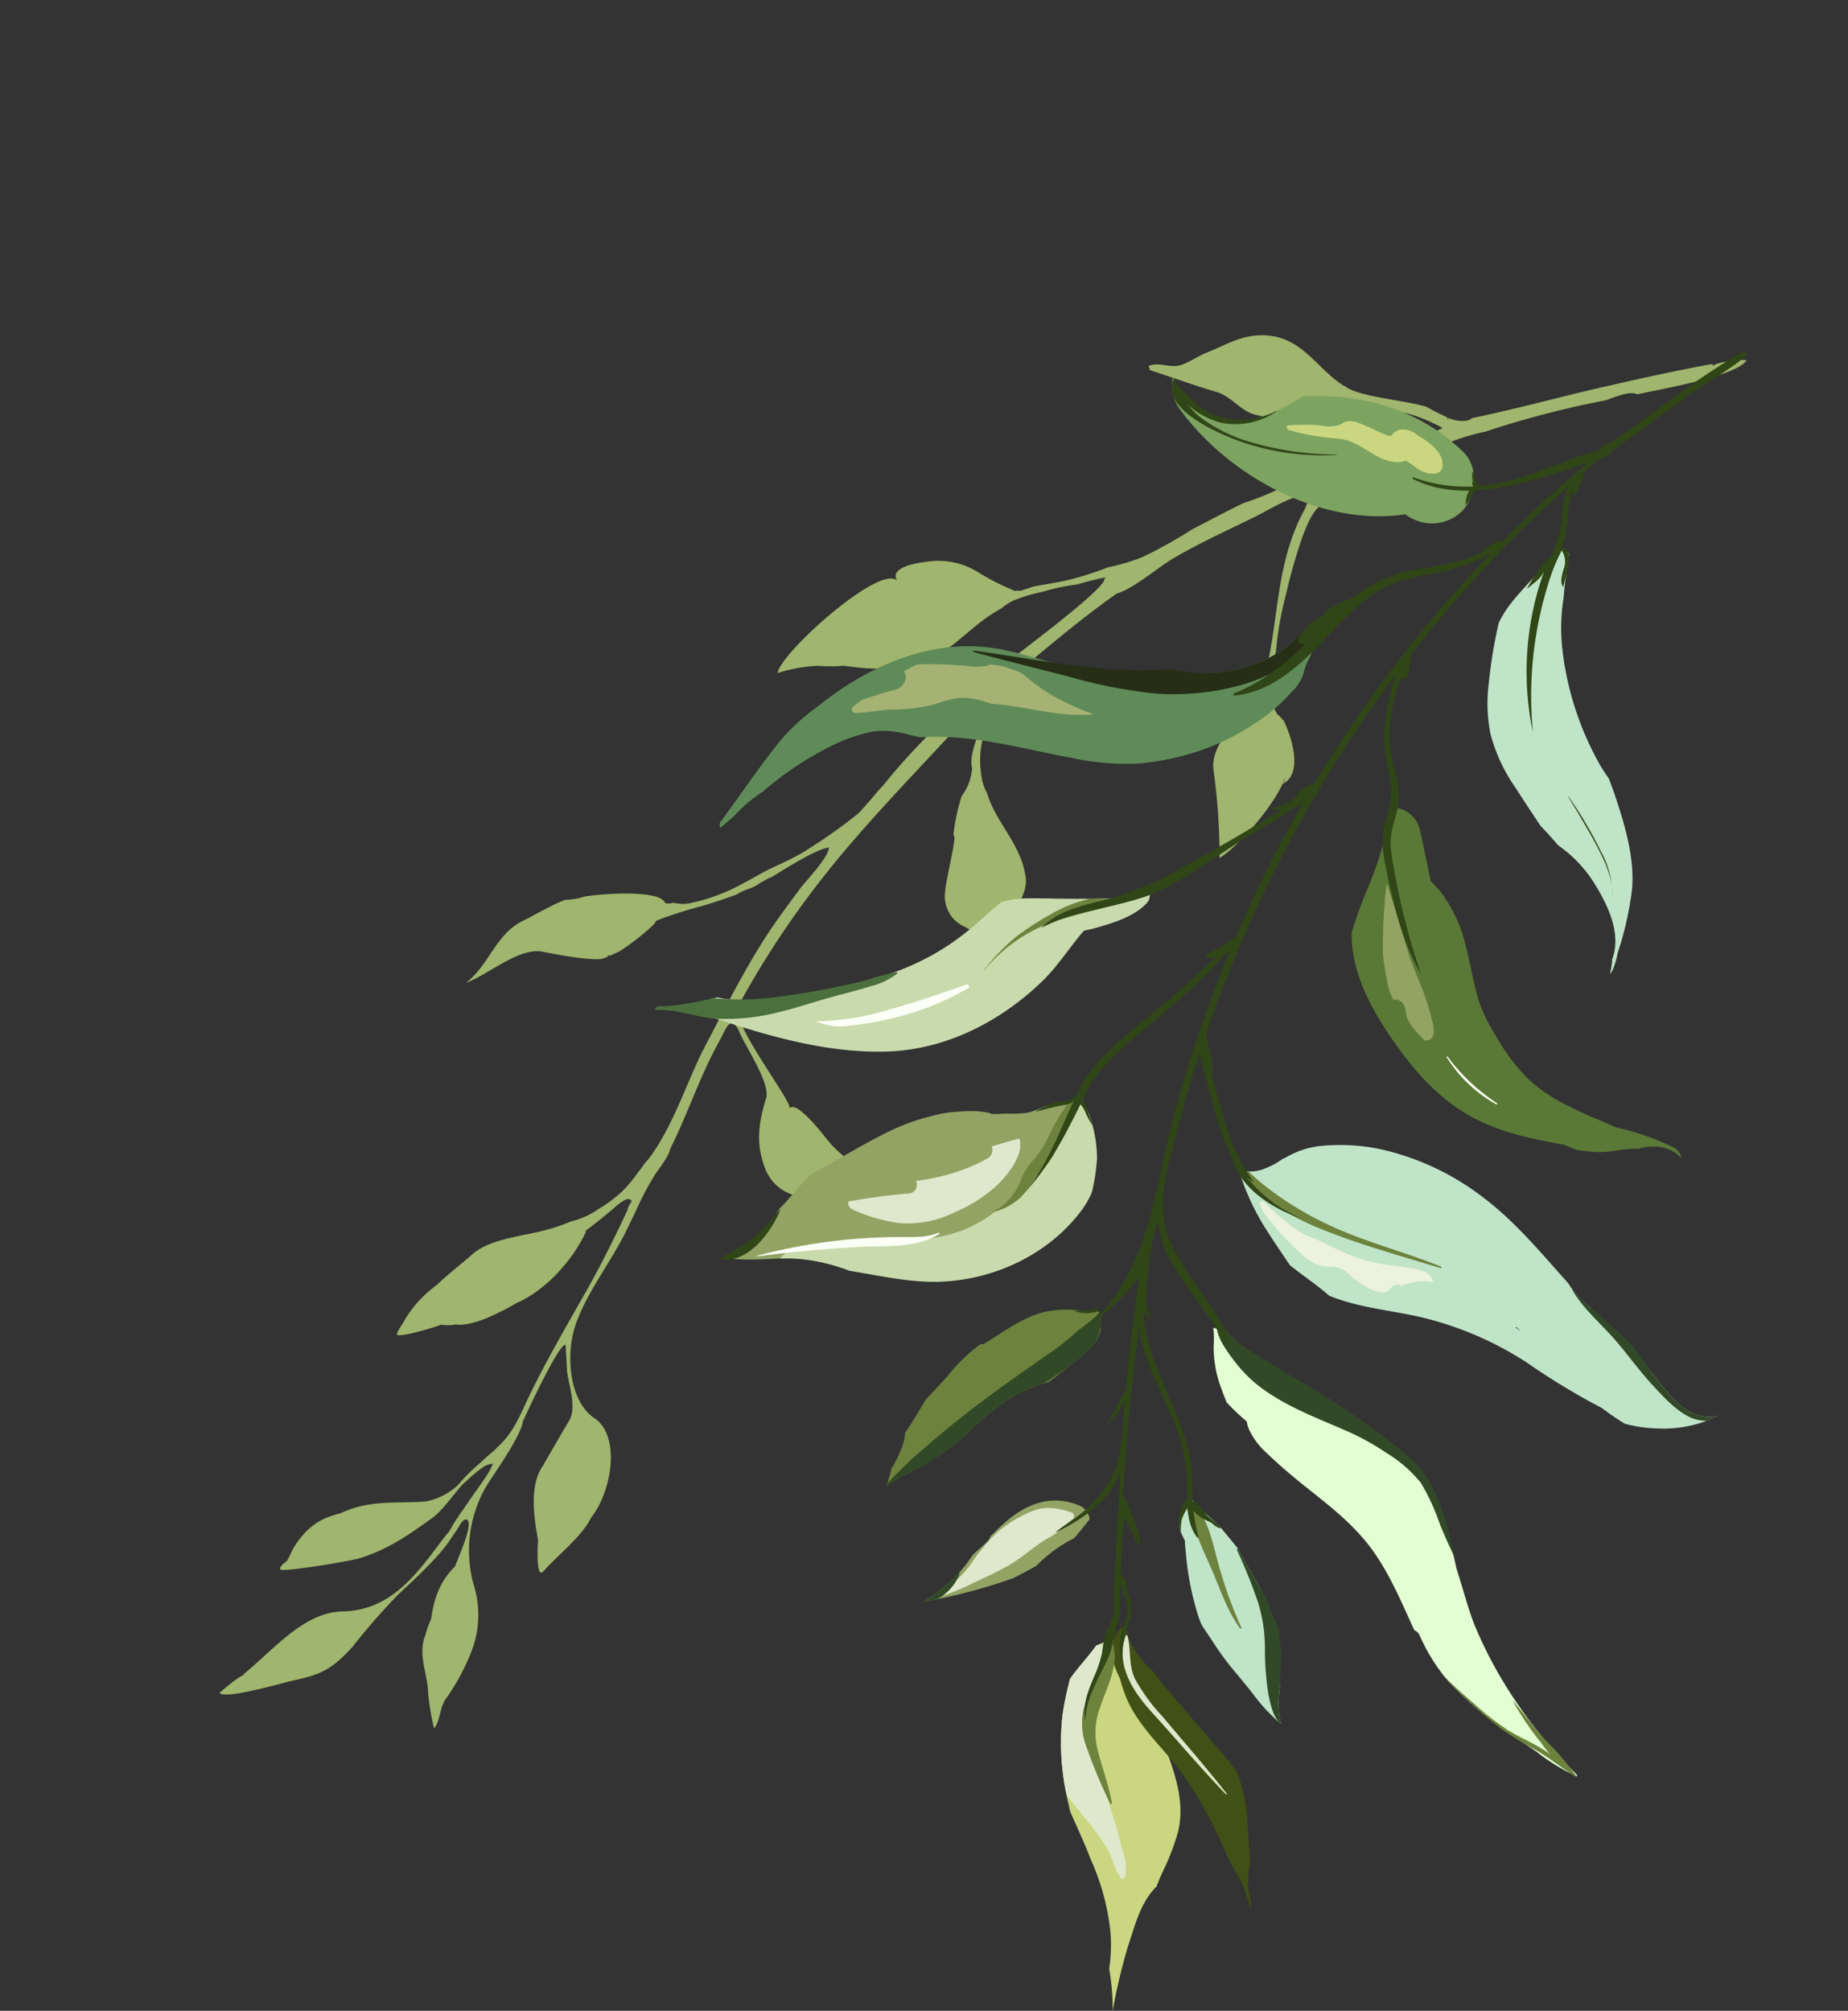 <svg xmlns="http://www.w3.org/2000/svg" width="275.351" height="299.549" viewBox="0 0 275.351 299.549">
  <rect x="0" y="0" width="275.351" height="299.549" fill="#333333" stroke="none"/>
  <g id="组_271" data-name="组 271" transform="translate(-454.762 -3284.606)">
    <path id="路径_2448" data-name="路径 2448" d="M15.17,60.55c3.228-1.461,6.513-2.752,9.79-4.342,2.1-.837,4.248-.213,6.206-1.171a20.128,20.128,0,0,0,3.847-2.667,28.01,28.01,0,0,1,2.224-3.677,23.393,23.393,0,0,1,4.1-4.548c.327-.292.659-.576.993-.858,1.068-.632,2.155-1.215,3.192-1.919.735-.5,1.376-1.106,2.151-1.531a23.77,23.77,0,0,1,2.6-1.154,31.92,31.92,0,0,1,3.06-.923c-.511,1.5-3.2,7.024-3.679,6.946-1.436,2.716-2.933,5.381-4.382,8.081a26.408,26.408,0,0,1-1.5,3.735l.518.245a.7.7,0,0,0-.718.157c-.521,1.024-1.095,2.021-1.714,3.005l-.534.849a45.713,45.713,0,0,1-2.577,5.224C37.316,69.54,36.1,72.968,35.7,73.99a71.125,71.125,0,0,1-2.707,7.939,28.869,28.869,0,0,1-2.828,4.635,48.584,48.584,0,0,1-2.805,4.873c-1.081,1.646-2.367,3.126-3.534,4.7-.331.573-.66,1.149-.985,1.733a3.764,3.764,0,0,1-.424.336.919.919,0,0,1-.721.413,33.8,33.8,0,0,1-5.256,1.4,11.214,11.214,0,0,0-6.987,4.107c-1.3,1.469-3.4,4.377-1.257,4.945-3.627-.374-5.776,19.674-4.066,22.136A22.685,22.685,0,0,1,7.9,126.353a21.094,21.094,0,0,0,2.822-2.548c.37-.271,4.586-3.046,4.424-3.762.016-.085,1.4-1.713,1.872-2.212a14.816,14.816,0,0,0,3.723-7.328c.541-3.323.693-5.91,1.726-8.747a6.569,6.569,0,0,1,.566-2.09l-.216.057a.747.747,0,0,0,.265-.17,21.812,21.812,0,0,1,2.246-3.7A31.491,31.491,0,0,1,28.489,91.5a41.873,41.873,0,0,1,2.564-3.779,1.457,1.457,0,0,0-.173.417c1.278.641-2.176,17.277-2.4,19-1.095,8.519-1.964,17.61-1.45,26.094-.089,1.208.072,2.4.031,3.607a8.265,8.265,0,0,1,0,1.044,3.175,3.175,0,0,1-.033,1,78.458,78.458,0,0,1-2.24,9.72c-.5,1.58-1.144,3.047-1.789,4.561s-1.082,3.076-1.669,4.6a28.254,28.254,0,0,1-4.029,7.748,5.838,5.838,0,0,1-1.768,1.476c-.458.606-.82.945-1.017.858-1.811-.8-7.23,4.612-9.431,7.268a9.346,9.346,0,0,1-.94,1.371c0,.008,0,.021,0,.025s-.006-.01-.01-.016c-.089.109-.177.215-.265.314a7.75,7.75,0,0,1-.657.67c-1.055,2.078-1.754,4.456-2.6,6.579-1.667,4.175.682,8.216-.1,12.489,1.622-3.068,2.288-8.915,5.11-10.894.389-.273,5.713-3.312,7.429-5.15a6.612,6.612,0,0,0,.525-.9.346.346,0,0,0-.121-.276c.113.019.229-.07.345-.235.167-.4.332-.788.506-1.174.762-2.4,1.375-7.034,1.089-7.018-.319.017,2.8-5.282,3.5-6.235.989-1.59,1.9-3.213,2.772-4.867a7.839,7.839,0,0,1,.589-1.47c.157-.3.327-.594.469-.9a1.016,1.016,0,0,1,.127-.316c.072-.219.14-.439.209-.66.006-.032.013-.063.019-.1a3.244,3.244,0,0,1,.213-.669l.1-.33a4.508,4.508,0,0,1,.433-1.008c.931-3.239,2.193-7.521,3.365-8.944.977,1.081.781,6.03.912,7.423.327,3.458.65,6.922,1.268,10.3,1.039,5.686,2.553,11.256,3.966,16.783,1.291,5.047,4.291,11.586,4.9,17.5.02.191.037.381.053.571-.074.7.139,1.515.145,2.314q.05.444.089.893c.027-.025.056-.05.081-.075-.028.05-.05.1-.075.153a21.47,21.47,0,0,1,.058,2.832,20.526,20.526,0,0,1-.85,4.245,11.908,11.908,0,0,1-1.8,4.133,29.2,29.2,0,0,1-1.818,3.288c-1.829,2.94-5.644,6.837-5.889,10.527-.048.714-.643,4-.841,6.609-.054.284-.107.568-.151.858a17.2,17.2,0,0,0,.231,6.919,7.387,7.387,0,0,0,.276,1.366.343.343,0,0,0,.074.132c.017.122.036.2.056.207.537.254,2.946-3.645,3.978-5.505.154-.111.308-.222.462-.336a6.854,6.854,0,0,0,1.1-1.108c1.453-.985,2.813-3.538,3.632-5.78a19.1,19.1,0,0,0,.941-2.6c2.068-4.477,1.921-10.611.649-14.752a.326.326,0,0,0-.161-.207c.01-.085.017-.169.03-.253.321-1.557.56-3.13.78-4.7.025-.175.049-.35.073-.524,0-.207.111-.79.165-1.081-.008,0-.014,0-.022,0,.232-.635.294-1.454,1.029-1.336.247.04.086.913.494,1.378q.072.233.154.509c1.276,4.261,2.478,8.5,3.432,12.907,1.272,5.782,2.475,11.54,4.122,17.176.789,2.7,1.765,5.106,1.572,8.134-.025.389-.045.824-.064,1.29-.216,1.237-.277,2.576-.438,3.743a25.421,25.421,0,0,0-.125,3.667,9.749,9.749,0,0,1-1.922,4.979c-2.593,2.746-5.688,4.894-7.594,8.4-.119.23-.405.8-.73,1.49a16.24,16.24,0,0,0-1.139,1.994,9.349,9.349,0,0,0-.8,3.97,12.3,12.3,0,0,0,.257,2.5c.148.716.431,1.39.555,2.11-.15.682-.233,1.412.11,1.577.439.211,6.755-7.675,7.609-9.067,2.255-3.675,3.2-7.6,4.11-11.924.342-1.62.022-4.1-.016-6.47.1-1.04.175-2.084.362-3.121.069-.38.166-.812.263-1.269a3.922,3.922,0,0,1,.653-1.023c.618,1.043.819,5.042,1.3,7.913a10.085,10.085,0,0,0,.2,1.577,10.2,10.2,0,0,0,.246,1.488c.049.19.1.495.181.788.045,1.933.334,3.865.415,5.785.336,5.437-.3,10.06-4.256,13.774-4.257,3.994-3.8,11.324-4.7,16.861l.263-.28c-.6.644-1.073,4.707-1.04,4.709,1.375.066,5.95-7.4,7.033-8.9,2.552-3.536,3.021-5.18,3.086-9.422h0a100.6,100.6,0,0,1-.158-10.291c.136-1.824.829-8.013.3-11.289-.03-.257-.072-.521-.116-.811a15.744,15.744,0,0,0-.287-1.845q-.03-.328-.086-.646a4.288,4.288,0,0,1,.1-.474c1.14-1.372,3.159,5.223,3.584,6.181-.213,3.356,1.011,5.839,2.608,8.233a13.8,13.8,0,0,0,.944,2.322c1.114,2.992,4.148,4.068,6.1,6.154a36.337,36.337,0,0,0,4.176,3.315c-.018-1.386-1.413-2.748-1.63-4.348a32.915,32.915,0,0,0-1.9-7.89,15.061,15.061,0,0,0-6.565-7.709,19.173,19.173,0,0,1-8.234-11.923c-.482-2.492-1.217-9.955-2.752-11.368l.286.263c-.508-1.427-3.837-12.5-2.863-12.59l2.848,2.831c1.471,1.27,4.657,2.958,5.094,5.215.471,2.435,1.04,4.965,1.54,7.448,0-.159,0-.318,0-.48.037,4.024,4.486,7.424,6.971,9.389.175.231,3.676,4.719,3.657,2.819-.033-3.331.832-7.747-.13-10.854.019.061.039.122.056.184-.307-4.924-4.829-11.992-9.531-11.32-4.328.619-9.126-3.755-11.1-7.784-2.247-4.589-2.616-11.171-4.1-16.228q-.322-1.1-.631-2.2l-.154-.55a44.377,44.377,0,0,1-1.609-6.3c-.022-.178-.043-.364-.066-.553-.176-1.519-.376-3.328-1-4.053.052.06.1.122.157.183-1.583-5.7-3.938-10.887-5.3-16.832-.4-1.756-1.444-3.917,1.008-3.04,2.12,1.12,8.877,2.633,9.907,4.846,1.615,3.468,3.3,6,6.823,7.826,6.218,3.1,11.512-3.922,14.509-10.056-3.708.392-6.775,1.307-10.451.7-.972-.16-7.526-1.369-7.274.337.178-.966-14.817-3.57-15.87-6.125A136.231,136.231,0,0,1,29.8,152.9c-1.073-11.619-.489-22.733-.377-34.438l-.175.949c.3-1.654.125-3.486.782-5.032,2.154,1.117,2.754,6.378,5.1,7.95a7.718,7.718,0,0,1,1.64,4.14,28.9,28.9,0,0,0,2.96,5.121c.66-.361,4.125,7.027,5.578,8.057a4.914,4.914,0,0,0,4.87.982c4.013-1.064,7.5,1.605,11.336,1.918a17.951,17.951,0,0,1-6.464-6.493c-1.37-2.287-1.09-5.264-3.068-6.951-3.857-3.292-8.687-3.017-12.748-5.529a1.04,1.04,0,0,1-.254-.068,7.559,7.559,0,0,1-2.354-1.516,13.494,13.494,0,0,1-4.442-7.107c-1.258-2.314-2.163-4.691-1.8-6.238,1-6.662,1.868-13.519,3.379-20.077,1.379-2.2,1.911-6.854,2.745-9.5,1.391-4.419,3.3-8.7,4.994-13,1.083-2.75,3.393-10.675,4.754-5.195C48.471,69.8,54.772,75.725,58.6,83.436h0c.345.589.72,1.155,1.035,1.768h0q.274.7.55,1.41h0c-.626,3.616-.975,9.49,1.874,11.864a93.593,93.593,0,0,1,9.448,9.149c1.041-3.861.729-11.85-.742-15.435a1.568,1.568,0,0,1,.333.952c1.26-3.074-3.239-5.913-6.181-7.14a5.56,5.56,0,0,1-.9-.087.885.885,0,0,1-.552,0,5.3,5.3,0,0,1-2.646-1.833c-.7-.837-1.546-1.493-2.2-2.38a19.782,19.782,0,0,1-1.494-2.619A50.126,50.126,0,0,1,52.58,71.8a79.01,79.01,0,0,1-4-8.211c-.527-1.452-1.486-3.729-.954-5.5a23.734,23.734,0,0,1,2.241-9.341,65.705,65.705,0,0,1,4.765-8.216,37.037,37.037,0,0,1,3.825-6.656,139.425,139.425,0,0,1,10.1-15.324l.117-.155c.985-1.963,1.956-3.585,2.823-3.732.1-.13.2-.261.3-.391,2.261-3.134,8.859-11.553,8.457-14.27-.246-.178-3.561,3.543-3.074,3.946-.415-.344-.461.069-.857.486l.521.676-.521-.676c-3.963,5.2-7.773,10.586-11.521,15.994-.8,1.159-6.311,9.47-9.194,13.3a1.38,1.38,0,0,1-.331.826,4.928,4.928,0,0,1-2.332,1.525c.091.1.178.2.266.295l-.016,0a1.2,1.2,0,0,0-.451-.23c-.352.116-.712.217-1.072.322-.78.228-1.567.415-2.352.606-3.723,1.9-8.806,5.9-11.17,5.8l.247.04c-4.894.951-9.857-1.429-14.335,2.624-2.346,2.122-2.958,4.592-4.377,7.435-.533,1.07-.981,2.868-1.59,3.895-.9,1.524-2.666,1.729-3.5,3.337Z" transform="translate(655.348 3284.606) rotate(42)" fill="#a0b56d"/>
    <g id="组_209" data-name="组 209" transform="translate(671.677 3650.245) rotate(-150)">
      <g id="组_203" data-name="组 203" transform="translate(34.798 31.674)">
        <path id="路径_2395" data-name="路径 2395" d="M396.358,363.482c.342-1.684.593-3.387.793-5.1.439-3.745.738-7.516,1.162-11.266a.807.807,0,0,0-.414-.831q-.444,1.235-.876,2.477a23.7,23.7,0,0,1-1.525,4.564c-.114.242-.234.479-.358.713A48.893,48.893,0,0,1,389.3,365.67a24.983,24.983,0,0,1-3.931,4.4,13.059,13.059,0,0,1-5.006,2.3c-.494.146-.985.3-1.474.463a39.451,39.451,0,0,1-3.648,2.132c-5.587,2.87-11.674,4.437-17.625,6.557a38.568,38.568,0,0,0-8.94,4.236,39.612,39.612,0,0,0-7.254,6.59,36.33,36.33,0,0,0-5.547,8.989,25.972,25.972,0,0,0-1.62,5.265,5.768,5.768,0,0,0,.053,3.58,8.739,8.739,0,0,1,.224,1.851,2.6,2.6,0,0,0,2.038,2.588,2.9,2.9,0,0,0,.884.06c1.012-5.332,5.209-10.162,10.481-12.9.757-.521,1.565-.991,2.331-1.487,1.227-.8,2.5-1.529,3.765-2.282.252-.151.5-.305.754-.455-.062.037.439-.249.664-.38s.7-.374.639-.343q.582-.3,1.174-.591A72.884,72.884,0,0,1,365.267,393q.949-.328,1.914-.618c.368-.11.737-.214,1.107-.317l.21-.06.26-.066c1.9-.485,3.821-.941,5.68-1.546a26.609,26.609,0,0,0,8.662-4.764c5.332-4.411,8.9-10.291,11.325-16.558A34.466,34.466,0,0,0,396.358,363.482Z" transform="translate(-216.638 -222.887)" fill="#5f8b58"/>
        <path id="路径_2396" data-name="路径 2396" d="M390.648,285.349c.274-.254.553-.5.831-.753a1.679,1.679,0,0,0-1.841-2.181c-8.664,1.756-17.4,3.963-24.8,8.513-7.674,4.719-12.615,12.594-14.933,20.851-.868,3.093-.953,6.356-1.573,9.467-.505.452-1.005.909-1.474,1.4-1.91,2-3.973,4.2-4.591,6.9a1.787,1.787,0,0,0,.222,1.228c.367-.322.753-.611,1.085-.861a71.842,71.842,0,0,1,7.719-4.9,8.916,8.916,0,0,1,3.261-1.965c.144-.045.288-.086.432-.125q.492-.281.981-.564a25.787,25.787,0,0,0,4.2-2.655,12.622,12.622,0,0,0,.961-.957c.025-.059.05-.118.073-.178.746-1.931,1.319-3.937,2.053-5.877a36.871,36.871,0,0,1,6.186-10.606,61.627,61.627,0,0,1,8.867-8.63C382.038,290.412,385.816,286.852,390.648,285.349Z" transform="translate(-221.649 -184.046)" fill="#c9daad"/>
        <g id="组_171" data-name="组 171" transform="translate(123.03 131.528)">
          <path id="路径_2397" data-name="路径 2397" d="M348.764,380.336c3.477-2.41,7.32-4.409,10.989-6.54a31.9,31.9,0,0,0,3.82-2.341,3.591,3.591,0,0,0-1.043-4.317.59.59,0,0,0-.949.531c.76,3.142-3.4,4.651-5.606,5.952-1.456.857-2.922,1.7-4.369,2.571a8.08,8.08,0,0,0-2.109,1.472,10.527,10.527,0,0,0-.968,1.922A.574.574,0,0,0,348.764,380.336Z" transform="translate(-348.465 -367.007)" fill="#c9daad"/>
        </g>
        <path id="路径_2398" data-name="路径 2398" d="M349.7,210.284a24.861,24.861,0,0,1,2.924-5.545c-.933.546-1.9,1.045-2.853,1.547-2.4,1.266-4.5,2.923-6.939,4.123a25.748,25.748,0,0,1-6.3,2.067c-1.112.786-2.226,1.572-3.327,2.375a12.879,12.879,0,0,0-1.94.505,18.086,18.086,0,0,0-2.3,1.194,29.3,29.3,0,0,0-4.81,3.152,32.214,32.214,0,0,0-7.5,8.636,27.731,27.731,0,0,0-4,11.759,26.532,26.532,0,0,0,.057,2.835c.062,1.285-.08,2.8.575,3.987.726,1.312,1.77,2.495,2.628,3.754l.025.022a16.924,16.924,0,0,0,1.886,1.349,1.319,1.319,0,0,0,.927-.5q.242-.3.494-.6a1.909,1.909,0,0,0,.557-.283,9.821,9.821,0,0,0,2.593-2.293,11.11,11.11,0,0,1,1.638-1.994,20.516,20.516,0,0,1,2.742-1.723c.533-.328,1.052-.71,1.615-.994.135-.068.213-.111.259-.139a1.08,1.08,0,0,0,.409-.049,14.2,14.2,0,0,0,3.682-1.913,17.213,17.213,0,0,0,3.045-2.378,32.409,32.409,0,0,0,5.026-5.963c1.252-1.879,2.4-3.819,3.528-5.769,1.007-1.744,2.1-3.479,3.092-5.246.673-2.229.872-4.555,1.5-6.794A12.838,12.838,0,0,1,349.7,210.284Z" transform="translate(-203.648 -136.858)" fill="#93a364"/>
        <path id="路径_2399" data-name="路径 2399" d="M293.41,175.584c.009-.042.016-.083.025-.125.053-1.709.044-3.428.164-5.128.018-.261.027-.516.029-.769a5.921,5.921,0,0,1-.579-1.645,18.66,18.66,0,0,1-.32-3.912l-.271-1.015q-.213-.8-.388-1.612c-.045.106-.087.213-.135.318a21.52,21.52,0,0,1-1.945,3.282c-.668,1.562-1.455,3.08-2.256,4.569q-.792,1.471-1.581,2.945-.305.864-.586,1.751a37.434,37.434,0,0,1-3.529,8.764,28.732,28.732,0,0,1-3.127,3.832c-.327.746-.644,1.5-.947,2.258a50.4,50.4,0,0,0-1.871,5.222,4.76,4.76,0,0,0,0,3.214,10.49,10.49,0,0,0,1.327,1.905.947.947,0,0,0,.521.326,7.46,7.46,0,0,1,2.388-1.438,14.4,14.4,0,0,0,4.4-2.829c2.4-2.31,3.694-5.5,5.246-8.336a1.128,1.128,0,0,1,.554-.522,25.972,25.972,0,0,0,1.757-5.934C292.569,178.978,293.044,177.3,293.41,175.584Z" transform="translate(-181.278 -110.504)" fill="#6d823d"/>
        <path id="路径_2400" data-name="路径 2400" d="M255.278,145.035c.131-.486.27-.967.413-1.448a1.332,1.332,0,0,1-.014-.752c.2-.761.439-1.509.7-2.251q.1-.369.2-.739c.007-.158.014-.318.024-.475a20.642,20.642,0,0,1,1.862-7.145c.3-.678.633-1.372,1.013-2.041a81.783,81.783,0,0,0-9.848,9.75q-1.084,1.624-2.065,3.307l-.02.071a21.671,21.671,0,0,1-2.813,6.339c-.21,1.2-.435,2.4-.586,3.618a2.689,2.689,0,0,0,2.592.945C251.814,153.416,254.119,149.336,255.278,145.035Zm-4.032-2.555a.732.732,0,0,0-.056-.064c.09-.124.179-.248.269-.371C251.389,142.189,251.318,142.335,251.246,142.48Z" transform="translate(-162.031 -91.546)" fill="#93a364"/>
        <path id="路径_2401" data-name="路径 2401" d="M171.715,66.107a38.059,38.059,0,0,0-7.444-11.085q-.361-.4-.721-.8c-2.112-1.558-4.263-3.043-6.253-4.671a34.961,34.961,0,0,1-7.838-7.755,23.038,23.038,0,0,1-2.66-4.954,35.346,35.346,0,0,1-3.59-5.173,88.054,88.054,0,0,1,2.806,9.366c.668,3.329,1.688,6.609.8,9.9.109.77.211,1.541.29,2.313a34.7,34.7,0,0,0,1,6.384c1.441,4.875,5.512,7.869,9.277,11.095,1.9,1.629,3.942,3.091,5.948,4.594a26.77,26.77,0,0,0,7.475,4.212c.056.018.109.029.164.046a1.113,1.113,0,0,0,.47.984,2.644,2.644,0,0,1,.285-1.838,7.234,7.234,0,0,1,.821-1.163c.176-2.1.715-4.134.888-6.224A46.179,46.179,0,0,0,171.715,66.107Z" transform="translate(-100.686 -31.674)" fill="#cad680"/>
        <path id="路径_2402" data-name="路径 2402" d="M151.385,111.727a24.907,24.907,0,0,0-2.1-1.882c-3.325-2.648-7.524-3.617-11.423-5.1A55.391,55.391,0,0,1,127.82,99.31c-1.637-1.056-3.155-2.3-4.791-3.349-.927-.6-1.945-1-2.821-1.678a29.664,29.664,0,0,1-2.426-2.1,1.834,1.834,0,0,0-.39-.289c.136.254.279.506.419.759a11.1,11.1,0,0,1,2.935,4.823c1.2,1.846,2.436,3.665,3.616,5.463a25.017,25.017,0,0,0,4.551,5.11c.06.053.118.108.177.162a37.718,37.718,0,0,0,4.635,1.851c3.518,1.19,7,2.433,10.5,3.678a34,34,0,0,1,3.321,1.307c.1.021.2.037.292.06,1.985.459,5.3,1.66,6.512,3.723A1.291,1.291,0,0,0,155,118C155.68,115.315,153.692,113.211,151.385,111.727Z" transform="translate(-84.995 -68.272)" fill="#415015"/>
        <path id="路径_2403" data-name="路径 2403" d="M170.918,179.135a3.888,3.888,0,0,0-1.694-4.084,5.748,5.748,0,0,0-.777-.511c-.39-.573-.789-1.14-1.187-1.7a42.653,42.653,0,0,0-6.43-7.278,10.4,10.4,0,0,0-1.017-.776c-1.8-.849-3.541-1.81-5.371-2.588-2.2-.937-4.5-1.648-6.695-2.6a25.8,25.8,0,0,0-5.385-1.587,13.124,13.124,0,0,1,2.83,4.627c.035.053.069.107.1.16.813,1.212,1.6,2.424,2.531,3.563a76.948,76.948,0,0,0,5.871,6.311q.68.664,1.383,1.307c1.99,1.135,4.034,2.186,5.908,3.462,1.307.475,2.6,1,3.923,1.452,1.4.48,3.918.64,5.583,1.415a1.182,1.182,0,0,0,.154-.175A1.486,1.486,0,0,0,170.918,179.135Z" transform="translate(-100.171 -108.46)" fill="#c0e4c8"/>
        <path id="路径_2404" data-name="路径 2404" d="M113.9,225.193a17.335,17.335,0,0,0-4.218-4.992c-.544-.472-1.106-.923-1.679-1.362a28.579,28.579,0,0,0-4.033-.974,4.313,4.313,0,0,0-.887-.867,10.829,10.829,0,0,0-3.946-1.7c-2.45-.617-4.919-1.066-7.411-1.443-4.67-.708-9.226-1.284-13.573-3.234-3.987-1.788-7.637-4.571-11.253-7.135l-.106-.073a1.4,1.4,0,0,1-1.072-.277,27.579,27.579,0,0,0-6.958-3.721,50.615,50.615,0,0,0-8.282-1.8c-2.888-.476-5.732-.551-8.629-.79a28.569,28.569,0,0,0-6.742-.175c-.073.029-.148.058-.219.09a1.9,1.9,0,0,0,.576.254,70.2,70.2,0,0,1,16.107,6.446,64.307,64.307,0,0,1,7.273,4.7c2.368,1.758,4.371,3.912,6.563,5.863.884.787,1.589,1.714,2.422,2.549q1.763,1.767,3.7,3.367a23.835,23.835,0,0,0,7.907,4.445,21.661,21.661,0,0,0,9.528,1.2c2.568-.375,5.29-.364,7.892-.622,5.586-.556,11.116-.971,16.129,2.255a2.256,2.256,0,0,0,2.279.238A12.249,12.249,0,0,1,113.9,225.193Z" transform="translate(-34.854 -131.846)" fill="#e3fed3"/>
        <path id="路径_2405" data-name="路径 2405" d="M135.331,315.73a36.313,36.313,0,0,0-6.381-4.105c-1.748-.909-3.524-1.754-5.281-2.62-.777-.117-1.562-.218-2.366-.31-1.623-.185-3.32-.365-4.98-.693-5.007.666-9.5,2.963-14.276,4.307a50.174,50.174,0,0,1-16.2,1.789,103.594,103.594,0,0,0-13.077-.273c-1.118-.144-2.238-.245-3.361-.291-.256-.011-.517-.023-.774-.028a20.93,20.93,0,0,0-4.559,1.819,18.61,18.61,0,0,0-5.59,4.423c-.422.541-.794,1.12-1.186,1.679a4.84,4.84,0,0,1,2.586-1.351c2.068-.668,4.928.407,6.835,1.119.79.3,1.572.637,2.351.993l.878.162c.455.083.907.18,1.359.28-.606-.129.564.151.866.237,1.489.422,2.964.9,4.432,1.384,1.749.582,3.506,1.146,5.263,1.707a13.182,13.182,0,0,1,4.514,1.448c5.686,1.862,11.382,4,17.324,4.735a38.978,38.978,0,0,0,16.854-1.4,29.146,29.146,0,0,0,7.752-3.873,12.664,12.664,0,0,0,3.969-4.4c.062-.059.121-.12.182-.179a12.275,12.275,0,0,1,1.74-2.821,5.932,5.932,0,0,1,3.237-1.992C136.71,316.9,136.016,316.294,135.331,315.73ZM89.82,317.9c-.293-.079-.586-.157-.879-.237l1,.136C89.9,317.838,89.857,317.869,89.82,317.9Z" transform="translate(-48.473 -199.618)" fill="#c0e4c8"/>
        <path id="路径_2406" data-name="路径 2406" d="M180.221,423.766a53.661,53.661,0,0,1-1.67-8.364,61.088,61.088,0,0,0-1.221-6.724,17.581,17.581,0,0,0-1.624-2.405l-.2-.254c-2.811-3.406-6.8-5.869-10.868-7.828-5.367-2.586-10.886-4.537-16.877-4.308-4.688.179-9.212,1.686-13.49,3.225l-.163.059c-.248.029-.5.057-.742.089q-.611.079-1.213.173a29.956,29.956,0,0,0-2.809,1.235c-1.637.855-2.922,2.2-4.49,3.166-.217.133-.437.257-.659.379a7.049,7.049,0,0,1-1.845,1.419,5.305,5.305,0,0,1-4.371.534,2.236,2.236,0,0,0,1.808.81,38.955,38.955,0,0,0,8.94-1.7c2.491-.257,4.952-.655,7.468-.776a25.369,25.369,0,0,1,7.389.458,28.679,28.679,0,0,1,7.037,2.935,32,32,0,0,1,3.212,1.909q.822.571,1.592,1.2c.143.117.286.236.426.357.012.024.639.626.63.617,1.792,1.761,3.354,3.709,5.129,5.485a21.151,21.151,0,0,0,7.327,5.144,13.419,13.419,0,0,0,2,.608q2.562,2.854,5.131,5.7a4.259,4.259,0,0,0,5.7.729C181.342,426.323,180.6,425.006,180.221,423.766Z" transform="translate(-85.35 -251.802)" fill="#5a7936"/>
        <path id="路径_2407" data-name="路径 2407" d="M342.013,576.757a24.171,24.171,0,0,1,4.487-6.382,9.624,9.624,0,0,1,8.193-3.041,10.967,10.967,0,0,1,5.416,2.428,5.883,5.883,0,0,0-3.152-3.6c-11.621-5.233-27.48-4.538-37.072,3.184a6.427,6.427,0,0,0-7.125,4.8c-.58,2.778.994,6.746,4.388,7.578,8.823,2.163,16.769.018,24.043-4.324.143-.086.284-.167.422-.247C341.744,577.018,341.88,576.889,342.013,576.757Z" transform="translate(-203.663 -354.47)" fill="#7ca360"/>
        <path id="路径_2408" data-name="路径 2408" d="M216.925,504.158c-.031-.1-.063-.2-.095-.308a71.085,71.085,0,0,0-3.11-8.208,23.611,23.611,0,0,0-3.992-6.422,25.057,25.057,0,0,0-7.109-5.015c-2.063-1.061-4.14-2.1-6.217-3.13-.6-.161-1.193-.344-1.747-.527q-.988-.326-1.975-.664l-.228-.021a19.257,19.257,0,0,1-7.343-2.232c-3.521-1.874-7.241-4.56-7.867-8.392a10.125,10.125,0,0,1-.808-2.1,1.815,1.815,0,0,0-.055.686,10.831,10.831,0,0,0,.608,2.57,48.869,48.869,0,0,0,2.838,9.19c1.78,3.936,5.2,7.345,8.467,10.279.924.83,1.875,1.63,2.837,2.417.693.309,1.372.655,2.034,1.023a45.382,45.382,0,0,1,13.616,12.225,28.32,28.32,0,0,1,3.65,6.7,54.956,54.956,0,0,1,2.287,5.565c.414,1.167,2,.633,2.2-.261a15.9,15.9,0,0,0,.384-4.43,1.944,1.944,0,0,0,.438-.111C216.3,510.071,217.189,507.216,216.925,504.158Z" transform="translate(-120.84 -296.339)" fill="#c0e4c8"/>
        <g id="组_172" data-name="组 172" transform="translate(119.284 164.943)">
          <path id="路径_2409" data-name="路径 2409" d="M381.262,452.206c-4.615,1.216-9.173,2.538-13.762,3.823a76.241,76.241,0,0,0-12.64,4.3,37.472,37.472,0,0,0-10.246,7.25,26.031,26.031,0,0,0-3.718,4.671,17.665,17.665,0,0,0-1.956,5.853c-.19.858.727,1.284,1.471,1.124,1.153-6.523,7.09-12.324,13.965-14.5,1.149-.717,2.321-1.41,3.494-2.107,7.261-4.321,15.6-6.993,23.49-10.22C381.492,452.344,381.395,452.17,381.262,452.206Z" transform="translate(-338.914 -452.201)" fill="#262e16"/>
        </g>
        <g id="组_173" data-name="组 173" transform="translate(147.593 95.11)">
          <path id="路径_2410" data-name="路径 2410" d="M434.311,278.712a38.828,38.828,0,0,1,3.572-2.919c.51-.35,1.046-.676,1.565-1.02.085-.1.17-.2.255-.312.139-.176-.118-.383-.3-.268-2.6,1.661-5.7,1.983-8.433,3.367a31.8,31.8,0,0,0-7.523,5.486c-2.272,2.16-4.3,4.543-6.536,6.738-1.1,1.081-2.2,2.163-3.238,3.3a10.47,10.47,0,0,0-2.582,3.729.126.126,0,0,0,.194.134,31.7,31.7,0,0,0,3.207-3.212c1.181-1.173,2.433-2.291,3.678-3.4,2.36-2.11,4.814-4.1,7.358-6.016a42.62,42.62,0,0,1,7.415-4.375C433.4,279.528,433.85,279.116,434.311,278.712Z" transform="translate(-411.089 -274.16)" fill="#4b703d"/>
        </g>
        <g id="组_174" data-name="组 174" transform="translate(106.07 72.296)">
          <path id="路径_2411" data-name="路径 2411" d="M340.58,216.011c0-.006,0-.011,0-.016-.726.446-1.465.875-2.238,1.256a27.093,27.093,0,0,1-7.533,2.294q-.581.214-1.164.429c-3.858,1.433-7.869,2.733-11.314,4.875-7.068,4.394-12.141,11.864-13.031,19.957a12.674,12.674,0,0,0,.037,2.985,30.824,30.824,0,0,0,1.861,4.729,19.616,19.616,0,0,0,4.237,5.015,15.6,15.6,0,0,0,1.8,1.289,1.745,1.745,0,0,0,1.292-2.164,19.162,19.162,0,0,0-.8-3.109,4.851,4.851,0,0,1-.33-.872c.059-.108.129-.236.211-.389a2.362,2.362,0,0,0,.18-1.263,44.239,44.239,0,0,1,.351-6.06c.033-.192.072-.382.11-.573,0,0,.038-.129.107-.406.169-.536.328-1.074.5-1.608.357-1.086.693-2.177,1.1-3.248a20.743,20.743,0,0,1,3.2-5.9,24.6,24.6,0,0,1,4.815-4.383c1.017-.735,1.893-1.593,2.928-2.315s2.085-1.41,3.144-2.094c2.014-1.3,3.979-2.667,5.992-3.967C337.564,219.487,340.586,218.037,340.58,216.011Zm-27.133,36.463-.063.127C313.381,252.527,313.4,252.477,313.448,252.475Z" transform="translate(-305.226 -215.995)" fill="#c9daad"/>
        </g>
        <g id="组_175" data-name="组 175" transform="translate(50.88 17.734)">
          <path id="路径_2412" data-name="路径 2412" d="M184.666,93.587a35.821,35.821,0,0,0-6.48-10c-1.412-.626-2.857-1.185-4.273-1.723a39.932,39.932,0,0,1-4.675-2.036c-1.513-.81-2.611-2.148-4.149-2.907a.4.4,0,0,0-.562.425,7.578,7.578,0,0,0,2.426,3.344c1.087,1.06,2.111,2.169,3.238,3.2,2.3,2.1,4.608,4.167,6.768,6.376a39.089,39.089,0,0,1,2.891,3.53,16.968,16.968,0,0,1,1.4,2.85c.184.731.346,1.465.482,2.2.191,1.042.065,1.078.268,2.2a5.8,5.8,0,0,0,1.988,3.9,1.285,1.285,0,0,0,1.083.638c.133-.187.279-.367.43-.544.176-2.1.715-4.135.888-6.225A46.181,46.181,0,0,0,184.666,93.587Z" transform="translate(-164.517 -76.887)" fill="#dfe8cd"/>
        </g>
        <g id="组_176" data-name="组 176" transform="translate(84.265 39.801)">
          <path id="路径_2413" data-name="路径 2413" d="M250.341,154.575c2.146-.466,3.82-1.084,5.152-2.762a18.7,18.7,0,0,0,2.961-5.433,29.735,29.735,0,0,0,1.035-6.273,15.7,15.7,0,0,1,2.526-6.706c.088-.134-.1-.339-.238-.214a27.872,27.872,0,0,0-3.945,4.843c-1.153,1.652-2.326,3.288-3.34,5.024s-1.636,3.632-2.5,5.425c-.434.9-1.078,1.746-1.419,2.685a22.467,22.467,0,0,1-.9,2.655c-.181.358.254.846.667.756Z" transform="translate(-249.632 -133.148)" fill="#dfe8cd"/>
        </g>
        <g id="组_177" data-name="组 177" transform="translate(118.319 83.994)">
          <path id="路径_2414" data-name="路径 2414" d="M337.576,267.315c.035.035.071.063.107.094q1.488-1.532,2.968-3.071a1.479,1.479,0,0,1-.37-1.861,27.89,27.89,0,0,1,5.494-6.53,26.515,26.515,0,0,1,2.054-1.7c-.071-.067-.142-.138-.213-.211a1.3,1.3,0,0,1,.136-1.9,87.6,87.6,0,0,0,7.3-5.607,1.121,1.121,0,0,0-1.177-.707,24.775,24.775,0,0,0-6.968,1.705,15.686,15.686,0,0,0-6.349,5.495,22.45,22.45,0,0,0-3.527,6.795C336.492,261.789,335.85,265.6,337.576,267.315Z" transform="translate(-336.454 -245.819)" fill="#dfe8cd"/>
        </g>
        <g id="组_178" data-name="组 178" transform="translate(55.439 111.433)">
          <path id="路径_2415" data-name="路径 2415" d="M204.208,319.231c-.39-.219-.75-.469-1.114-.715a40.994,40.994,0,0,0-7.693-2.438,6.82,6.82,0,0,0-3.813-.036c-1.245.534-1.961,1.273-3.464,1.044a15.811,15.811,0,0,0-4.076-.477c-1.054.109-2.837.384-2.862,1.61a1.323,1.323,0,0,1-1.149,1.2c-.048.007-.093.017-.14.025l0,.009a8.228,8.228,0,0,1-3.752,2.781,1.5,1.5,0,0,0,.091.12,2.363,2.363,0,0,0,2.437.414c2-.409,3.744-1.447,5.644-2.123a24.568,24.568,0,0,1,5.586-1.25c1.123-.123,2.265-.21,3.4-.264s2.222-.339,3.334-.352a18.318,18.318,0,0,1,3.4.353,26.077,26.077,0,0,1,3.787.789C204.258,320.068,204.647,319.477,204.208,319.231Z" transform="translate(-176.141 -315.775)" fill="#ecf2df"/>
        </g>
        <g id="组_179" data-name="组 179" transform="translate(73.781 148.425)">
          <path id="路径_2416" data-name="路径 2416" d="M235.468,418.085c-.795-1.03-1.578-2.067-2.451-3.044a10.26,10.26,0,0,0-1.806-1.72,3.16,3.16,0,0,0-.55-.316.365.365,0,0,1-.042.048c-.7.669-1.8.157-2.248-.518-.962-1.444-2.821-1.9-4.608-2.449-.053.016-.107.029-.159.049a1.083,1.083,0,0,0-.673,1.212,4.032,4.032,0,0,0,1.245,1.83c.718.739,1.412,1.477,2.2,2.171,1.617,1.421,3.4,2.68,5.054,4.065,1.388,1.164,2.64,2.464,3.948,3.7,1.5,1.423,3.1,2.767,4.585,4.186a.41.41,0,0,0,.277.111A85.937,85.937,0,0,0,235.468,418.085Z" transform="translate(-222.905 -410.086)" fill="#93a364"/>
        </g>
        <g id="组_180" data-name="组 180" transform="translate(94.572 50.87)">
          <path id="路径_2417" data-name="路径 2417" d="M290.234,168.614a55.5,55.5,0,0,0,1.641-5.5c.1-.455.22-.926.332-1.407-.026-.114-.049-.228-.073-.342-.045.107-.089.215-.137.322a25.71,25.71,0,0,1-2.416,3.965,31.243,31.243,0,0,0-3.952,8.582A37.436,37.436,0,0,1,282.1,183a23.66,23.66,0,0,1-2.585,3.232c-.6,1.223-1.212,2.445-1.807,3.674a20.112,20.112,0,0,0-1.692,4.72c-.358,1.776.268,3.165,1.053,4.8a.31.31,0,0,0,.58-.076c.286-1.521,1.154-2.9,1.6-4.413a34.319,34.319,0,0,1,1.934-4.711c1.661-3.549,3.338-7.089,4.868-10.695S288.985,172.309,290.234,168.614Z" transform="translate(-275.912 -161.368)" fill="#324928"/>
        </g>
        <g id="组_181" data-name="组 181" transform="translate(94.701 38.642)">
          <path id="路径_2418" data-name="路径 2418" d="M277.97,132.23c.3-.677.631-1.37,1.01-2.038-.531.434-1.054.88-1.571,1.332a7.289,7.289,0,0,0-1.077,4.824.694.694,0,0,0,.158.308A22.66,22.66,0,0,1,277.97,132.23Z" transform="translate(-276.24 -130.192)" fill="#324928"/>
        </g>
        <g id="组_182" data-name="组 182" transform="translate(42.188 49.554)">
          <path id="路径_2419" data-name="路径 2419" d="M145.308,162.944c.037.063.076.124.112.188.785,1.361,1.489,2.759,2.235,4.138.045.065.091.129.136.195a24.928,24.928,0,0,0,2.116,2.724c.747.578,1.489,1.173,2.244,1.772q.745.592,1.5,1.178c2.419,1.485,5.009,2.72,7.335,4.3l.015.005a.293.293,0,0,0-.126-.352,77.824,77.824,0,0,1-6.455-5.061,22.838,22.838,0,0,1-4.376-5.477,45.561,45.561,0,0,0-3.59-5.322,19.567,19.567,0,0,0-2.015-2.119,5.2,5.2,0,0,0-1.625-1.008c-.151-.031-.3-.063-.455-.093A13.575,13.575,0,0,1,145.308,162.944Z" transform="translate(-142.356 -158.014)" fill="#324928"/>
        </g>
        <g id="组_183" data-name="组 183" transform="translate(32.223 84.015)">
          <path id="路径_2420" data-name="路径 2420" d="M164.6,257.632c-.924-1.347-3.383-2.355-4.905-2.986a19.883,19.883,0,0,0-6.308-1.454c-4.417-.324-8.757.413-13.084.888a35.951,35.951,0,0,1-6.768.139,19.76,19.76,0,0,1-6.708-1.287,31.549,31.549,0,0,1-5.612-3.977c-1.4-1.067-2.8-2.1-4.262-3.082,1.268,1.357,2.512,2.734,3.842,4.039.09.088.182.175.272.262a44.675,44.675,0,0,0,4.27,3.283c3.561,2.275,8.436,2.441,12.506,2.968a118.551,118.551,0,0,0,13.391.6c2.19.036,4.379.133,6.568.2a28.285,28.285,0,0,1,3.079.209,29.2,29.2,0,0,0,3.4.782A.354.354,0,0,0,164.6,257.632Z" transform="translate(-116.95 -245.872)" fill="#324928"/>
        </g>
        <g id="组_184" data-name="组 184" transform="translate(8.827 119.556)">
          <path id="路径_2421" data-name="路径 2421" d="M85.425,344.184c-2.543-1.483-5.656-2.118-8.46-3.007-3.034-.962-5.893-2.334-8.938-3.279-2.238-.7-4.93-1.574-7.277-1.389a5.755,5.755,0,0,0-2.44.783c-.35.472-.672.965-1.008,1.444a4.84,4.84,0,0,1,2.584-1.35c2.068-.668,4.929.407,6.835,1.119,2.328.87,4.579,2.131,6.919,3.025,1.027.229,2.052.466,3.075.732,1.389.161,2.775.608,4.194.842a19.135,19.135,0,0,1,4.565,1.146A.1.1,0,0,0,85.425,344.184Z" transform="translate(-57.302 -336.485)" fill="#324928"/>
        </g>
        <g id="组_185" data-name="组 185" transform="translate(113.896 94.327)">
          <path id="路径_2422" data-name="路径 2422" d="M327.137,291.891a38.976,38.976,0,0,0,.148-5.249,14.422,14.422,0,0,1,.084-4.718,9.389,9.389,0,0,0,.142-3.871,8.782,8.782,0,0,1,1.095-5.8.061.061,0,0,0-.1-.07,9.2,9.2,0,0,0-2.3,3.962c-.4,1.756-.193,3.54-.753,5.267a10.8,10.8,0,0,0-.008,4.715,44.534,44.534,0,0,0,1.068,5.768c.081.323.595.335.624-.005Z" transform="translate(-325.177 -272.163)" fill="#6d823d"/>
        </g>
        <g id="组_186" data-name="组 186" transform="translate(121.712 124.66)">
          <path id="路径_2423" data-name="路径 2423" d="M345.1,370.867l.214-.161a63.758,63.758,0,0,1,6.344-4.107,19.591,19.591,0,0,0,3.747-4.622,43.193,43.193,0,0,0,3.05-5.969,31.449,31.449,0,0,0,1.583-6.489c0-.024-.036-.028-.04,0a23.678,23.678,0,0,1-5.994,12.187C351.062,364.754,347.83,367.639,345.1,370.867Z" transform="translate(-345.104 -349.498)" fill="#6d823d"/>
        </g>
        <g id="组_187" data-name="组 187" transform="translate(55.445 115.961)">
          <path id="路径_2424" data-name="路径 2424" d="M208.215,329.757a5.854,5.854,0,0,1,1.467-.551q-.418-.321-.822-.657a21.181,21.181,0,0,0-5.586-1.1,38.511,38.511,0,0,0-8.742.3c-6.2.863-12.233,2.454-18.282,3.849a.115.115,0,1,0,.046.226c5.852-.816,11.517-2.457,17.439-2.973a49.911,49.911,0,0,1,8.673-.026c1.336.117,2.682.288,4.005.534C207.005,329.465,207.609,329.615,208.215,329.757Z" transform="translate(-176.155 -327.318)" fill="#6d823d"/>
        </g>
        <g id="组_188" data-name="组 188" transform="translate(54.433 58.82)">
          <path id="路径_2425" data-name="路径 2425" d="M189.849,193.424a43.01,43.01,0,0,0-3.591-2.913c-1.342-1.134-2.775-2.122-4.2-3.158-2.764-2.012-5.131-4.28-8.322-5.705a.113.113,0,0,0-.111.2,64.589,64.589,0,0,1,8.515,7.331c1.744,1.7,4.716,5.1,7.467,4.872a.374.374,0,0,0,.24-.623Z" transform="translate(-173.577 -181.637)" fill="#6d823d"/>
        </g>
        <g id="组_189" data-name="组 189" transform="translate(58.074 26.547)">
          <path id="路径_2426" data-name="路径 2426" d="M195.624,120.347a16.268,16.268,0,0,1-1.184-5.233,34.187,34.187,0,0,0-.973-5.743,9.883,9.883,0,0,0-3.366-4.675,72.959,72.959,0,0,0-7-5.31c-.144-.092-.317.067-.2.2,1.823,2.126,4.034,3.934,5.981,5.958a10.516,10.516,0,0,1,2.656,5.485c.366,1.793.516,3.624,1.007,5.4a9.867,9.867,0,0,0,1.006,2.472,9.583,9.583,0,0,0,1.816,1.929.266.266,0,0,0,.138.067A2.637,2.637,0,0,1,195.624,120.347Z" transform="translate(-182.859 -99.357)" fill="#6d823d"/>
        </g>
        <g id="组_190" data-name="组 190" transform="translate(43.939 36.351)">
          <path id="路径_2427" data-name="路径 2427" d="M171.651,137.307c-.832-4.494-5.141-6.622-9.012-7.864-5.243-1.682-10.433-3.549-15.72-5.088-.1-.03-.137.12-.042.158,4.586,1.847,9.272,3.433,13.913,5.13a27.853,27.853,0,0,1,6.458,2.837c1.9,1.319,2.612,3.388,4.147,4.975a.154.154,0,0,0,.257-.148Z" transform="translate(-146.821 -124.351)" fill="#dfe8cd"/>
        </g>
        <g id="组_191" data-name="组 191" transform="translate(122.749 70.848)">
          <path id="路径_2428" data-name="路径 2428" d="M369.572,212.311c-3.882,2.972-7.868,5.785-11.965,8.5-3.507,2.324-7.872,4.2-9.848,7.94-.056.1.128.2.2.1,1.27-1.712,3.486-2.719,5.328-3.817,2.043-1.217,4.028-2.516,5.958-3.88a85.233,85.233,0,0,0,10.4-8.78c.039-.038-.032-.1-.075-.067Z" transform="translate(-347.749 -212.301)" fill="#fcfff5"/>
        </g>
        <g id="组_192" data-name="组 192" transform="translate(137.293 105.591)">
          <path id="路径_2429" data-name="路径 2429" d="M401.923,300.882a8.783,8.783,0,0,0-4.579,1.933,43.156,43.156,0,0,0-4.93,4.121,39.861,39.861,0,0,0-7.554,9.581c-.153.278.321.488.511.269,2.566-2.962,5.118-5.956,7.887-8.755a39.7,39.7,0,0,1,8.681-7.115c.019-.011,0-.035-.017-.034Z" transform="translate(-384.83 -300.882)" fill="#fcfff5"/>
        </g>
        <g id="组_193" data-name="组 193" transform="translate(60.44 145.515)">
          <path id="路径_2430" data-name="路径 2430" d="M198.9,405.057a20.419,20.419,0,0,0-9.922-2.386c-.12,0-.108.191.013.2a28.729,28.729,0,0,1,9.852,2.338c.105.046.154-.1.058-.149Z" transform="translate(-188.891 -402.668)" fill="#fcfff5"/>
        </g>
        <g id="组_194" data-name="组 194" transform="translate(0 64.67)">
          <path id="路径_2431" data-name="路径 2431" d="M34.817,196.624A38.634,38.634,0,0,0,41.52,199c2.463.756,4.767,1.843,7.2,2.669.018.006.033-.017.016-.029a41.9,41.9,0,0,0-6.677-3.242,19.587,19.587,0,0,0-7.212-1.845c-.036,0-.071.049-.028.072Z" transform="translate(-34.798 -196.552)" fill="#6d823d"/>
        </g>
        <g id="组_195" data-name="组 195" transform="translate(0.358 64.714)">
          <path id="路径_2432" data-name="路径 2432" d="M59.861,199.712l-.118-.067a67.369,67.369,0,0,0-11.168-2.395,56.747,56.747,0,0,0-6.292-.136c-2.172-.056-4.336-.381-6.509-.45-.06,0-.093.086-.024.105a27.232,27.232,0,0,0,5.943.953c2.023.093,4.012-.184,6.029-.13a41.2,41.2,0,0,1,6.4.9c1.977.371,4,.773,5.951,1.322C60,199.781,59.929,199.748,59.861,199.712Z" transform="translate(-35.71 -196.664)" fill="#6d823d"/>
        </g>
        <g id="组_196" data-name="组 196" transform="translate(60.817 35.496)">
          <path id="路径_2433" data-name="路径 2433" d="M262.98,265.432c-6.609,4.806-6.918,13.84-9.314,20.824a17.756,17.756,0,0,1-2.79,5.432,33.893,33.893,0,0,1-4.3,4.145,28.606,28.606,0,0,0-6.1,7.052q.9-3.645,1.665-7.308a189.874,189.874,0,0,0,3.98-35.673.505.505,0,0,0,.32-.174,5.21,5.21,0,0,0,1.12-2.816,5.284,5.284,0,0,1,2.278-3.183c.093-.069-.006-.194-.109-.164a4.822,4.822,0,0,0-1.289.587c.13-.26.258-.511.388-.745.988-1.772,1.97-3.548,2.964-5.317,1.977-3.518,4.1-6.964,6.161-10.44.467-.79.964-1.547,1.489-2.28s1.076-1.441,1.654-2.133c2.825-4.126,8.281-7.109,9.512-12.171-2.918,4.651-7.532,7.629-11.267,12q-.83,1.028-1.574,2.123t-1.414,2.262c-1.844,3.216-3.364,6.6-5.106,9.869-.912,1.71-1.855,3.4-2.782,5.106-.506.928-1.013,1.854-1.5,2.792-.122.237-.253.468-.378.7-.155.177-.3.353-.437.53,0-.239,0-.479,0-.718a187.584,187.584,0,0,0-1.325-21.371,7,7,0,0,0,.825-1.65c.487-.951,1.128-1.83,1.647-2.769.1-.182-.169-.4-.353-.313a4.77,4.77,0,0,0-1.071.671c1.117-3.137,1.957-6.407,3.093-9.519,1.329-3.638,2.886-7.207,3.89-10.954a28.3,28.3,0,0,0,.911-5.117c-.154-6.28-1.882-13.007-.659-19.332-1.641,6.749-.758,13.06-.5,19.6a28.227,28.227,0,0,1-.919,4.885c-1.017,3.68-2.535,7.194-3.738,10.813a81.325,81.325,0,0,0-3.055,10.765c-.1.156-.194.317-.285.49l-.076.147a201.672,201.672,0,0,0-4.487-23.348q-.489-1.93-1.015-3.854c-3.568-11.8-9.121-23.981-2.038-35.819-2.5,4.649-4.573,9.295-4.961,14.351-.426-.84-.856-2.1-1.264-3q-.629-1.547-1.275-3.091-2.015-4.8-4.213-9.527c-.027-1.873-.134-3.738-.034-5.61.005-.094-.158-.143-.183-.044a14.476,14.476,0,0,0-.459,4.191q-1.1-2.345-2.245-4.672c-.386-1.129-.911-2.217-1.263-3.359a11.59,11.59,0,0,1-.428-4.6,19.537,19.537,0,0,1,1.017-4.77c.588-1.606,1.429-3.1,2.048-4.7.011-.029-.035-.055-.054-.028-1.822,2.69-3.621,6.124-3.929,9.389A10.384,10.384,0,0,0,220,156.9q-1.334-2.622-2.711-5.226a21.545,21.545,0,0,0-1.623-3.29q-1.1-2.157-2.195-4.317c-.744-1.465-1.467-2.941-2.328-4.355a10.458,10.458,0,0,1-1-1.811,9.558,9.558,0,0,1-.259-2.429,17.879,17.879,0,0,0-1.13-3.449,19.282,19.282,0,0,1-.734-3.71c-.261-2.089-.571-4.369-2-6.131-.015-.018-.044,0-.034.019,1.158,2.344,1.27,4.667,1.46,7.159a22.7,22.7,0,0,0,.319,3.441c.32,1.375.935,2.637,1.136,4.036a8.175,8.175,0,0,0,1.376,3.217c.464.751.885,1.521,1.294,2.3-.528-.564-1.145-1.026-1.749-1.558a3.972,3.972,0,0,1-1.487-2.081c-.149-.546-.239-1.1-.375-1.653a8.441,8.441,0,0,0-2.37-4.636c-.035-.029-.091.013-.067.05a12.722,12.722,0,0,1,1.627,3.479c.287,1.052.388,2.165.753,3.2a8.057,8.057,0,0,0,2.982,3.288,1.046,1.046,0,0,0-.254-.013c-.107.008-.107.129-.043.186a3.356,3.356,0,0,0,1.639,1l.278.54c.784,1.518,1.583,3.03,2.342,4.558.4.807.735,1.758,1.174,2.621-1.228-.919-2.505-1.785-3.8-2.607-.137-.086-.364.04-.263.2a9.511,9.511,0,0,0,2.818,2.791c.971.662,1.883,1.747,2.97,2.182a.108.108,0,0,0,.044.006c3.761,7.553,7.283,15.206,10.462,22.961-3.015-4.112-7.905-6.731-11.927-9.957a25.443,25.443,0,0,1-6.353-7.365c-1.2-2.1-2.407-4.446-4.834-5.5-.111-.048-.233.1-.14.182a26.541,26.541,0,0,1,4.774,6.51,24.126,24.126,0,0,0,5.338,6.131c4.793,4.019,10.5,7.193,13.864,12.477a3.746,3.746,0,0,0-1.432-.683c-.128-.029-.148.13-.075.2.509.455,1.074.91,1.533,1.408a48.594,48.594,0,0,1,4.784,11.575c-1.7-1.674-3.393-3.769-5.82-4.742-.924-.512-1.871-.981-2.827-1.433s-1.922-.885-2.883-1.327c-1.054-.484-2.113-.955-3.168-1.436a27.521,27.521,0,0,0-3.317-1.606.16.16,0,0,0-.19.248c1.008,1.327,3.055,2.315,4.547,3.1,2.006,1.057,4.127,1.9,6.138,2.957.827.434,1.647.89,2.441,1.384,5.5,2.85,7.219,8.314,8.668,13.889q.412,1.436.806,2.875.787,2.879,1.49,5.777.63,2.593,1.183,5.2c-2.545-2.718-5.151-5.4-7.921-7.916a26.591,26.591,0,0,0-4.083-3.178c-3.106-3.346-8.92-3.548-13.073-2.764a.017.017,0,1,0,.007.033,20.241,20.241,0,0,1,9.853,1.359,9.069,9.069,0,0,0-1.3-.224.04.04,0,0,0-.018.078,30.338,30.338,0,0,1,8.939,6.352q2.362,2.326,4.779,4.589l-.05-.03c-.122-.074-.32.032-.233.173a12.226,12.226,0,0,0,1.909,2.518c.293.285.587.571.87.865s.442.646.729.91a.152.152,0,0,0,.168.035,194.948,194.948,0,0,1,2.3,60.679,34.124,34.124,0,0,0-3.01-8.733,25.31,25.31,0,0,0-3.33-4.425,11.367,11.367,0,0,1-2.967-5.4,11.647,11.647,0,0,0-1.786-4.662,30.719,30.719,0,0,0-1.952-2.455c-3.685-4.1-7.5-8.287-12.575-11.2a102.531,102.531,0,0,1,11.4,11.623c.663.775,1.3,1.561,1.9,2.373,1.277,1.751,1.5,3.6,2.069,5.571,1,3.492,4.434,5.428,6.3,8.482a26.877,26.877,0,0,1,3.07,8.679.265.265,0,0,0-.253.016c-.782.444-.351,1.427-.081,2.084.249.608.537,1.159.739,1.751q-.448,3.26-1,6.5a191.917,191.917,0,0,1-6.8,27.019c-.008-2.2-1.576-4.367-2.2-6.462a24.292,24.292,0,0,1-.752-4.036,9.684,9.684,0,0,0,.64-2.883c.087-1.014.081-2.066.075-3.119-.413,1.266-1.248,2.535-.815,4.217a44.01,44.01,0,0,0-10.672-22.252,56.147,56.147,0,0,1,9.481,22.158,32.6,32.6,0,0,1,.371,3.468,2.99,2.99,0,0,1-1.644-2.306c-.264-.948-.465-1.9-1.279-2.322a40.777,40.777,0,0,0,1.387,4.268c.391.589,1.2,1.045,1.8.691.076.453.162.9.268,1.356.546,2.334,2.053,4.437,2.569,6.735-.132-.111-.282-.2-.444-.34a.17.17,0,0,0-.273.153c.05.241-.031.495.012.742.056.314.189.613.23.934.076.595-.111,1.192.344,1.683,0,0,.007,0,.009.006q-.521,1.541-1.066,3.077a6.986,6.986,0,0,0-.876,1.291.237.237,0,0,0,0,.205c-.033.087-.066.174-.1.261a1.148,1.148,0,0,0-.231.575c-.467,1.141-4.12,9.1-4.554,10.251A5.545,5.545,0,0,0,227,337.6c-.428,1.025-4.673,8.774-4.669,9.793a.354.354,0,0,0,.615.232c.986-1.2,5.142-9.736,5.649-11.179.151-.428,3.44-7.686,3.574-8.119.406-.818.824-1.618,1.162-2.458a.368.368,0,0,0,.416-.219,7.571,7.571,0,0,0,.6-1.63,32.215,32.215,0,0,0,3.888-4.366c1.725-2.036,3.338-4.133,5.252-6.022a27.16,27.16,0,0,1,2.692-2.331,1.723,1.723,0,0,1,.516-.371s0-.006,0-.009a22.882,22.882,0,0,1,9.416-4c.167-.03.119-.254-.05-.245-4.842.252-9.052,2.946-12.454,5.867a70.511,70.511,0,0,0-5.5,5.476c-.986,1.056-1.9,2.169-2.86,3.249-.182.206-.372.409-.565.612a170.283,170.283,0,0,0,5.2-16.614.747.747,0,0,0,.211-.064.445.445,0,0,0,.286-.141,8.527,8.527,0,0,0,1.364-2.411.148.148,0,0,0-.091-.183,29.276,29.276,0,0,1,1.933-2.428,40.965,40.965,0,0,1,4.593-4.182,20.818,20.818,0,0,0,6.476-8.151c.123-.293.239-.588.353-.884a10.436,10.436,0,0,0,2.4-3.715.522.522,0,0,0,.009-.414,10.713,10.713,0,0,0,.7-1.468c.018-.046.037-.093.054-.14.75-.814.8-2.9.832-3.532.028-.519-.839-.775-1-.24l0,.015a.753.753,0,0,0-.244-.084c.1-.382.209-.763.318-1.143a29.844,29.844,0,0,1,5.154-10.46C263.327,265.51,263.122,265.328,262.98,265.432Z" transform="translate(-199.036 -122.171)" fill="#304617"/>
          <path id="路径_2434" data-name="路径 2434" d="M267.136,268.719h.034l.022.056Z" transform="translate(-236.822 -211.238)" fill="#304617"/>
          <path id="路径_2435" data-name="路径 2435" d="M203.258,502.121c-2.617-1.442-5.251-2.873-7.765-4.476-2.283-1.456-4.489-3.094-5.635-5.507,0,0-.008,0-.006,0a13.619,13.619,0,0,0,4.977,5.28,61.746,61.746,0,0,0,8.4,4.745C203.261,502.18,203.286,502.137,203.258,502.121Z" transform="translate(-189.851 -347.025)" fill="#304617"/>
          <path id="路径_2436" data-name="路径 2436" d="M404.421,215.3c0,.029.056.037.064.007a39.469,39.469,0,0,1,1.308-5.581,20.236,20.236,0,0,1,1.44-2.931,10.9,10.9,0,0,0,1.213-2.173.1.1,0,0,0-.14-.124c-1.858.66-3.043,2.88-3.509,4.592A16.42,16.42,0,0,0,404.421,215.3Z" transform="translate(-320.179 -172.202)" fill="#304617"/>
        </g>
        <g id="组_197" data-name="组 197" transform="translate(115.099 110.289)">
          <path id="路径_2437" data-name="路径 2437" d="M328.367,318.371a4.267,4.267,0,0,1,1.121-1.983c.371-.309.812-.473,1.163-.817a11.565,11.565,0,0,0,1.894-2.682c.01-.018-.021-.039-.036-.025a43.253,43.253,0,0,1-3.173,3,2.845,2.845,0,0,0-1.091,2.482c0,.065.1.094.123.029Z" transform="translate(-328.244 -312.859)" fill="#304617"/>
        </g>
        <g id="组_198" data-name="组 198" transform="translate(111.156 112.769)">
          <path id="路径_2438" data-name="路径 2438" d="M321.949,321.353a.729.729,0,0,0-.5-.336,3.873,3.873,0,0,1-1.313-.624,10.885,10.885,0,0,0-1.918-1.211c-.016-.007-.033.014-.02.025.728.655,1.45,1.3,2.158,1.971a1.461,1.461,0,0,0,1.568.286.071.071,0,0,0,.026-.113Z" transform="translate(-318.192 -319.181)" fill="#304617"/>
        </g>
        <g id="组_199" data-name="组 199" transform="translate(96.385 87.423)">
          <path id="路径_2439" data-name="路径 2439" d="M280.566,256.5c.566.234.985-.345,1.344-.652a12.4,12.4,0,0,1,1.851-1.25c.02-.011,0-.041-.019-.038a6.122,6.122,0,0,0-1.807.657,5.386,5.386,0,0,0-1.385,1.2.047.047,0,0,0,.016.082Z" transform="translate(-280.533 -254.56)" fill="#304617"/>
        </g>
        <g id="组_200" data-name="组 200" transform="translate(69.41 66.826)">
          <path id="路径_2440" data-name="路径 2440" d="M213.3,206.732c.059-.341.295-.58.283-.941a6.9,6.9,0,0,0-.357-1.414,5.226,5.226,0,0,0-1.421-2.319c-.02-.018-.056,0-.042.024a10.147,10.147,0,0,1,.773,1.614,6.765,6.765,0,0,1,.155,1.534c.044.5-.132,1.247.314,1.621a.186.186,0,0,0,.3-.118Z" transform="translate(-211.76 -202.05)" fill="#304617"/>
        </g>
        <g id="组_201" data-name="组 201" transform="translate(64.535 70.171)">
          <path id="路径_2441" data-name="路径 2441" d="M205.2,211.914c-.255-1-1.839-1.244-2.733-1.288-.595-.029-1.148.133-1.738.071a2.632,2.632,0,0,0-1.363-.033.052.052,0,0,0,.005.1c1.063.466,2.343.315,3.311.828.713.377,1.819.893,2.513.338a.012.012,0,0,0,0-.011Z" transform="translate(-199.332 -210.577)" fill="#304617"/>
        </g>
        <g id="组_202" data-name="组 202" transform="translate(141.512 148.191)">
          <path id="路径_2442" data-name="路径 2442" d="M426.493,411.884a15.865,15.865,0,0,0,.732-1.666c.146-.4-.282-.9-.7-.667-1.563.871-2.845,2.129-4.364,3.073a29.5,29.5,0,0,0-4.485,3.214c-1.283,1.177-2.3,2.642-3.786,3.594a10.643,10.643,0,0,1-3.466,1.26c-.306.074-.609.153-.913.23-4.55,2.254-9.861,3.278-13.924,6.249a36.164,36.164,0,0,1,8.275-.64c1.484.114,2.9.384,4.311.56a30.4,30.4,0,0,0,3.054-.622c.273-.073,1.109-.5,1.467-.567a1.432,1.432,0,0,1,.339-.472,9.268,9.268,0,0,1,2.815-1.6c1.432-.7,2.863-1.408,4.251-2.2a23.844,23.844,0,0,0,2.091-1.3,19.145,19.145,0,0,0,1.1-1.79c-.047-.033-.084-.06-.106-.071-1.124-.616-.883-2.234-.092-2.987C424.284,414.343,425.37,413.094,426.493,411.884Z" transform="translate(-395.586 -409.49)" fill="#a5b274"/>
        </g>
      </g>
      <g id="组_204" data-name="组 204" transform="translate(142.21 255.17)">
        <path id="路径_2443" data-name="路径 2443" d="M308.733,602.815a3.689,3.689,0,0,1,1.309-.616c.208-.048.408-.135.583-.012.048.034.117.176.168.229.234.242.541.339.758.608.149.184.152.27.383.313a.038.038,0,0,0,.036-.059c-.149-.2-.22-.432-.352-.64-.089-.141-.231-.248-.317-.39-.164-.273-.139-.579-.492-.716-.717-.278-1.792.689-2.152,1.2a.055.055,0,0,0,.076.079Z" transform="translate(-308.647 -601.482)" fill="#304617"/>
      </g>
      <g id="组_205" data-name="组 205" transform="translate(143.827 252.22)">
        <path id="路径_2444" data-name="路径 2444" d="M312.982,596.692c.458.031.5-.608.5-.927a2.114,2.114,0,0,0-.14-.709c-.058-.175-.1-.371-.169-.542s-.208-.311-.206-.525c0-.033-.049-.035-.061-.01a3.849,3.849,0,0,0-.08,1.58c0,.139-.2,1.109.154,1.133Z" transform="translate(-312.771 -593.962)" fill="#304617"/>
      </g>
      <g id="组_206" data-name="组 206" transform="translate(164.303 243.068)">
        <path id="路径_2445" data-name="路径 2445" d="M391.666,574.257c-.507-4.593-8.989-3.692-12.128-3.252a36.946,36.946,0,0,0-14.551,5.641c-.036.023,0,.07.038.051a45.586,45.586,0,0,1,13.068-5.057,24.12,24.12,0,0,1,7.146-.321,11.657,11.657,0,0,1,6.278,3.016.091.091,0,0,0,.147-.078Z" transform="translate(-364.974 -570.628)" fill="#304617"/>
      </g>
      <g id="组_207" data-name="组 207" transform="translate(175.333 244.208)">
        <path id="路径_2446" data-name="路径 2446" d="M408.47,575.518c-2.24-2.12-6.12-2.337-8.978-1.6a10.748,10.748,0,0,0-6.393,5.606c-.014.029.03.057.049.03a11.57,11.57,0,0,1,7.227-5.022c2.908-.5,5.266.408,8.005,1.182.12.034.162-.129.089-.2Z" transform="translate(-393.096 -573.535)" fill="#304617"/>
      </g>
      <g id="组_208" data-name="组 208" transform="translate(149.677 248.712)">
        <path id="路径_2447" data-name="路径 2447" d="M327.765,591.692c.847,2.14,3.816,2.209,5.787,2.291a3.111,3.111,0,0,0,2.5-.66c.781-.724.588-1.438.765-2.334l-.767,1.235c.895-.784,2.943-.7,4.1-.849,1.112-.145,2.441-.153,3.341-.892.384-.315.433-.619.685-.992a5.606,5.606,0,0,1,2.458-1.505,31.35,31.35,0,0,0,4.083-2.356c.353-.24.025-.69-.336-.6a34.007,34.007,0,0,0-6.9,2.509c-2.111,1.041-4.3.631-6.613.7-1.54.043-3.977.665-4.253,2.488q-.452,1.234,1.316-.919-.452.022-.906.013c-.6-.008-1.2-.078-1.8-.124a3.969,3.969,0,0,0-3.058.64,1.189,1.189,0,0,0-.4,1.36Z" transform="translate(-327.685 -585.017)" fill="#cad680"/>
      </g>
    </g>
  </g>
</svg>
